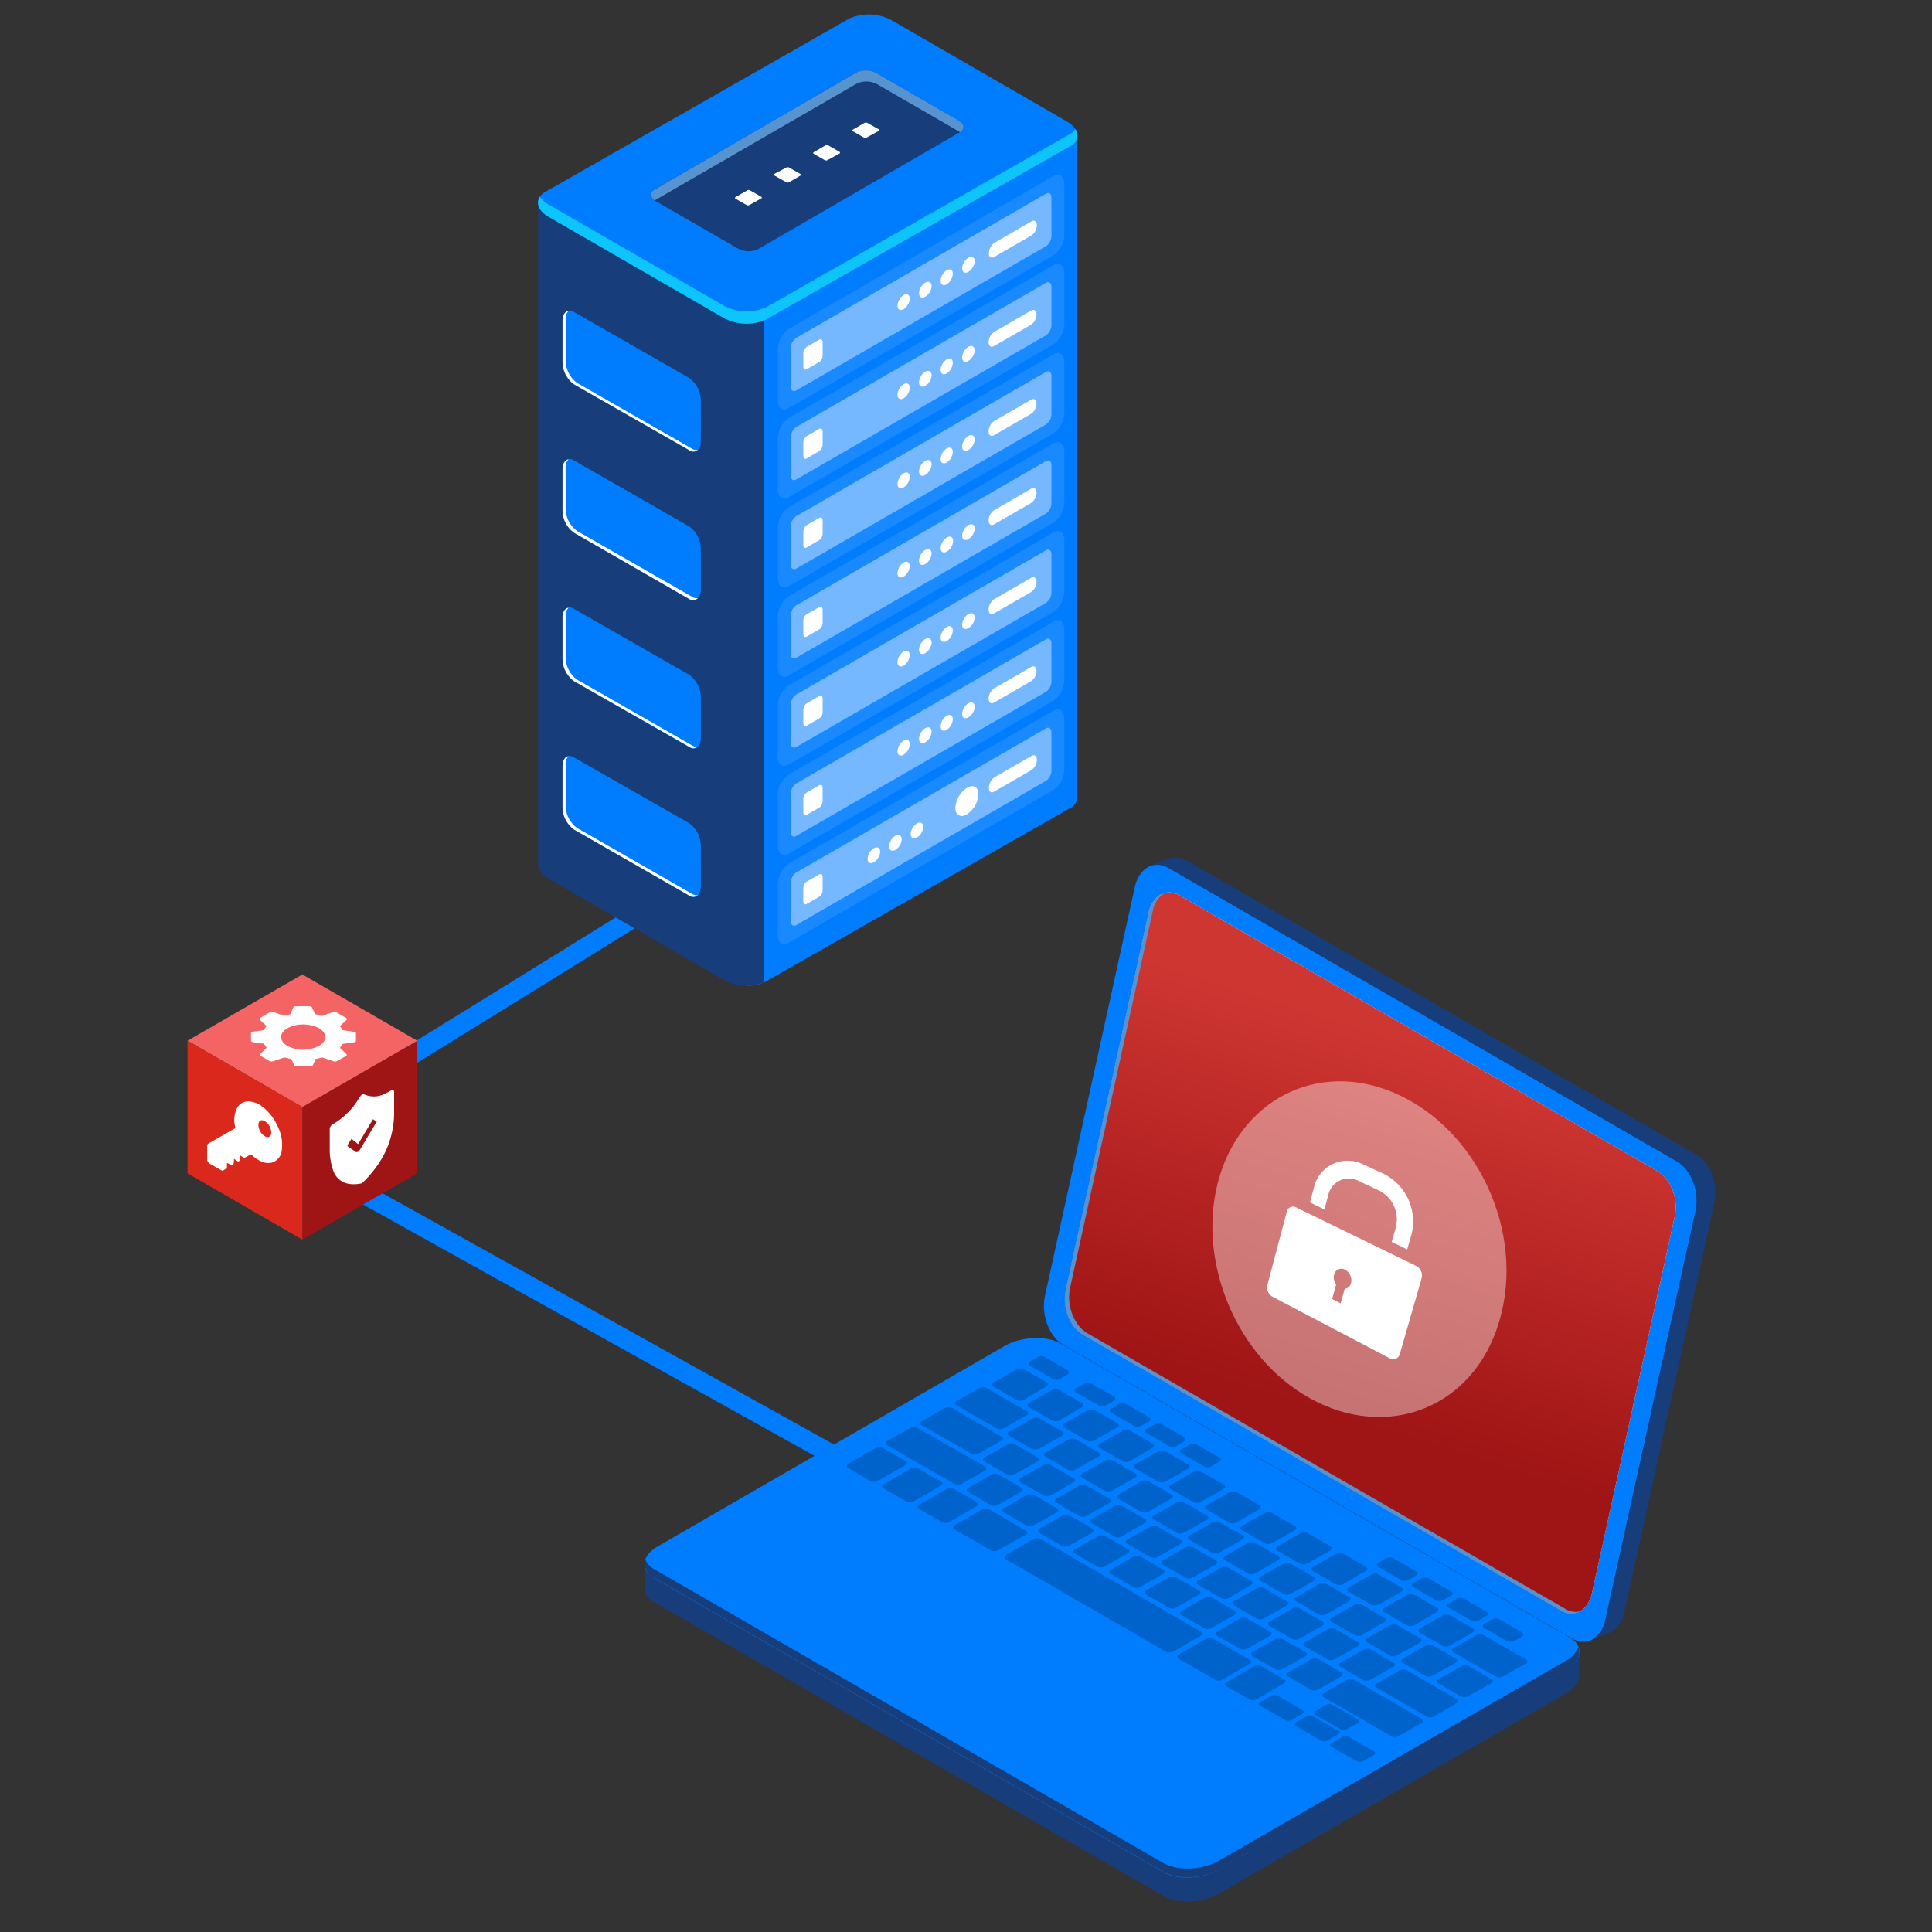 <svg id="圖層_1" data-name="圖層 1" xmlns="http://www.w3.org/2000/svg" xmlns:xlink="http://www.w3.org/1999/xlink" viewBox="0 0 300 300">
  <rect x="0" y="0" width="300" height="300" fill="#333333" stroke="none"/>
  <defs>
    <style>
      .cls-1 {
        fill: none;
        stroke: #007cff;
        stroke-miterlimit: 10;
        stroke-width: 3px;
      }

      .cls-2 {
        fill: #173d7a;
      }

      .cls-3 {
        fill: #007cff;
      }

      .cls-4 {
        fill: #0dc5fa;
      }

      .cls-5, .cls-7, .cls-8 {
        fill: #fff;
      }

      .cls-6 {
        fill: #5793ce;
      }

      .cls-7 {
        opacity: 0.1;
      }

      .cls-8 {
        opacity: 0.4;
      }

      .cls-9 {
        fill: url(#未命名漸層_45);
      }

      .cls-10 {
        opacity: 0.2;
      }

      .cls-11 {
        fill: #9f1415;
      }

      .cls-12 {
        fill: #f46464;
      }

      .cls-13 {
        fill: #da291c;
      }
    </style>
    <linearGradient id="未命名漸層_45" data-name="未命名漸層 45" x1="222.84" y1="162.59" x2="204.96" y2="219.45" gradientUnits="userSpaceOnUse">
      <stop offset="0" stop-color="#ce3632"/>
      <stop offset="1" stop-color="#9f1415"/>
    </linearGradient>
  </defs>
  <g>
    <line class="cls-1" x1="55.33" y1="169.12" x2="100.85" y2="140.98"/>
    <line class="cls-1" x1="131.72" y1="227.26" x2="55.87" y2="185.04"/>
    <g>
      <g>
        <g>
          <path class="cls-2" d="M83.55,134.12h0V31.58l40.76-10.67,7.51-4.33a7.48,7.48,0,0,1,6.72.27l7,4h21.74l-6.44,99a1.94,1.94,0,0,1-1.15,1.8L119,152.37a7.45,7.45,0,0,1-6.72-.28L85.18,136.44A2.65,2.65,0,0,1,83.55,134.12Z"/>
          <path class="cls-3" d="M134.94,15.91a7.8,7.8,0,0,1,3.6.94l7,4h21.74V123.7a1.92,1.92,0,0,1-1.15,1.8L119,152.37a6.07,6.07,0,0,1-3.12.67l-.49-103.46Z"/>
          <path class="cls-2" d="M118.59,152.58a7.62,7.62,0,0,1-5.38-.06V48.36h5.38Z"/>
          <path class="cls-3" d="M119,49.59l47.12-26.87c1.72-1,1.5-2.73-.49-3.88L138.54,3.19a7.48,7.48,0,0,0-6.72-.28L84.7,29.78c-1.72,1-1.51,2.73.48,3.88L112.3,49.31A7.45,7.45,0,0,0,119,49.59Z"/>
          <path class="cls-4" d="M85.18,31.75,112.3,47.41a7.48,7.48,0,0,0,6.72.28l47.12-26.87a2.6,2.6,0,0,0,.86-.77,1.81,1.81,0,0,1-.86,2.67L119,49.59a7.45,7.45,0,0,1-6.72-.28L85.18,33.66c-1.54-.89-2-2.14-1.34-3.12A3.73,3.73,0,0,0,85.18,31.75Z"/>
          <g>
            <path class="cls-2" d="M117.69,38.7l31.37-18.18c.8-.47.7-1.28-.23-1.82l-12.69-7.32a3.46,3.46,0,0,0-3.14-.13L101.63,29.43c-.81.47-.71,1.28.22,1.82l12.69,7.32A3.48,3.48,0,0,0,117.69,38.7Z"/>
            <g>
              <path class="cls-5" d="M134.62,21.33l1.82-1c.11-.06.1-.17,0-.25l-1.76-1a.5.5,0,0,0-.43,0l-1.82,1.05c-.11.07-.1.18,0,.25l1.76,1A.47.47,0,0,0,134.62,21.33Z"/>
              <path class="cls-5" d="M128.55,24.83l1.82-1c.11-.07.09-.18,0-.25l-1.76-1a.52.52,0,0,0-.44,0l-1.81,1.05c-.11.07-.1.18,0,.26l1.75,1A.52.52,0,0,0,128.55,24.83Z"/>
              <path class="cls-5" d="M122.48,28.32l1.81-1.05c.11-.07.1-.18,0-.25l-1.75-1a.49.49,0,0,0-.44,0L120.25,27c-.11.06-.09.17,0,.25l1.76,1A.52.52,0,0,0,122.48,28.32Z"/>
              <path class="cls-5" d="M116.4,31.81l1.82-1c.11-.06.1-.18,0-.25l-1.76-1a.44.44,0,0,0-.43,0l-1.82,1.05c-.11.06-.1.17,0,.25l1.76,1A.47.47,0,0,0,116.4,31.81Z"/>
            </g>
            <path class="cls-6" d="M149.06,20.52l0,0-.19-.13-12.69-7.33A3.53,3.53,0,0,0,133,13L101.66,31.12c-.74-.53-.78-1.26,0-1.69L133,11.25a3.46,3.46,0,0,1,3.14.13l12.69,7.32C149.76,19.24,149.86,20.05,149.06,20.52Z"/>
          </g>
        </g>
        <g>
          <path class="cls-3" d="M107,69.91,89.17,59.7a4.35,4.35,0,0,1-1.82-3.48V49.84c0-1.33.81-2,1.82-1.37L107,58.68a4.35,4.35,0,0,1,1.82,3.47v6.38C108.82,69.87,108,70.49,107,69.91Z"/>
          <path class="cls-5" d="M88.28,48.28a1.76,1.76,0,0,0-.45,1.32V56a4.37,4.37,0,0,0,1.81,3.48l17.84,10.21a1.3,1.3,0,0,0,.88.19,1.09,1.09,0,0,1-1.36,0L89.17,59.7a4.35,4.35,0,0,1-1.82-3.48V49.84C87.35,48.94,87.73,48.37,88.28,48.28Z"/>
        </g>
        <g>
          <path class="cls-3" d="M107,116,89.17,105.79a4.35,4.35,0,0,1-1.82-3.48V95.94c0-1.34.81-2,1.82-1.38L107,104.77a4.35,4.35,0,0,1,1.82,3.48v6.38C108.82,116,108,116.58,107,116Z"/>
          <path class="cls-5" d="M88.28,94.37a1.79,1.79,0,0,0-.45,1.33v6.38a4.36,4.36,0,0,0,1.81,3.47l17.84,10.21a1.25,1.25,0,0,0,.88.19,1.08,1.08,0,0,1-1.36,0L89.17,105.79a4.35,4.35,0,0,1-1.82-3.48V95.94C87.35,95,87.73,94.46,88.28,94.37Z"/>
        </g>
        <g>
          <path class="cls-3" d="M107,139.05,89.17,128.83a4.33,4.33,0,0,1-1.82-3.47V119c0-1.34.81-2,1.82-1.37L107,127.82a4.33,4.33,0,0,1,1.82,3.47v6.38C108.82,139,108,139.63,107,139.05Z"/>
          <path class="cls-5" d="M88.28,117.42a1.76,1.76,0,0,0-.45,1.32v6.38a4.35,4.35,0,0,0,1.81,3.47l17.84,10.22a1.36,1.36,0,0,0,.88.19,1.09,1.09,0,0,1-1.36.05L89.17,128.83a4.33,4.33,0,0,1-1.82-3.47V119C87.35,118.07,87.73,117.51,88.28,117.42Z"/>
        </g>
        <g>
          <path class="cls-3" d="M107,93,89.17,82.74a4.33,4.33,0,0,1-1.82-3.47V72.89c0-1.34.81-2,1.82-1.37L107,81.73a4.33,4.33,0,0,1,1.82,3.47v6.38C108.82,92.92,108,93.53,107,93Z"/>
          <path class="cls-5" d="M88.28,71.32a1.8,1.8,0,0,0-.45,1.33V79a4.35,4.35,0,0,0,1.81,3.47l17.84,10.21a1.32,1.32,0,0,0,.88.2A1.08,1.08,0,0,1,107,93L89.17,82.74a4.33,4.33,0,0,1-1.82-3.47V72.89C87.35,72,87.73,71.42,88.28,71.32Z"/>
        </g>
      </g>
      <g>
        <path class="cls-7" d="M122.45,63.38,163.6,39.62a4,4,0,0,0,1.67-3.19V28.59c0-1.23-.75-1.8-1.67-1.26L122.45,51.08a4,4,0,0,0-1.67,3.19v7.85C120.78,63.35,121.53,63.91,122.45,63.38Z"/>
        <path class="cls-8" d="M123.63,60.63l38.79-22.4a2,2,0,0,0,.85-1.61v-5.9c0-.63-.38-.91-.85-.64L123.63,52.47a2,2,0,0,0-.84,1.62V60C122.79,60.61,123.16,60.9,123.63,60.63Z"/>
        <path class="cls-5" d="M154.34,39.92l5.78-3.34A2,2,0,0,0,161,35h0c0-.61-.37-.89-.83-.63l-5.78,3.35a2,2,0,0,0-.83,1.57h0C153.51,39.9,153.88,40.18,154.34,39.92Z"/>
        <path class="cls-5" d="M149.4,41.67c0,.6.43.85.95.55a2.1,2.1,0,0,0,1-1.65c0-.6-.42-.85-1-.54A2.09,2.09,0,0,0,149.4,41.67Z"/>
        <path class="cls-5" d="M146.06,43.6c0,.61.42.85.95.55a2.1,2.1,0,0,0,.94-1.64c0-.61-.42-.85-.94-.55A2.08,2.08,0,0,0,146.06,43.6Z"/>
        <path class="cls-5" d="M142.71,45.53c0,.61.42.85.95.55a2.11,2.11,0,0,0,1-1.64c0-.61-.43-.85-1-.55A2.08,2.08,0,0,0,142.71,45.53Z"/>
        <path class="cls-5" d="M139.36,47.47c0,.6.43.85.95.54a2.07,2.07,0,0,0,.95-1.64c0-.6-.42-.85-.95-.55A2.13,2.13,0,0,0,139.36,47.47Z"/>
        <path class="cls-5" d="M125.26,57.34l1.95-1.12a1.27,1.27,0,0,0,.53-1V53.15c0-.39-.24-.57-.53-.4l-1.95,1.12a1.27,1.27,0,0,0-.52,1v2.06C124.74,57.33,125,57.51,125.26,57.34Z"/>
      </g>
      <g>
        <path class="cls-7" d="M122.45,77.21,163.6,53.46a4,4,0,0,0,1.67-3.19V42.42c0-1.22-.75-1.79-1.67-1.26L122.45,64.92a4,4,0,0,0-1.67,3.19V76C120.78,77.18,121.53,77.75,122.45,77.21Z"/>
        <path class="cls-8" d="M123.63,74.46l38.79-22.39a2,2,0,0,0,.85-1.62v-5.9c0-.62-.38-.91-.85-.64l-38.79,22.4a2,2,0,0,0-.84,1.61v5.9C122.79,74.45,123.16,74.73,123.63,74.46Z"/>
        <path class="cls-5" d="M154.34,53.75l5.78-3.34a2,2,0,0,0,.83-1.57h0c0-.6-.37-.88-.83-.62l-5.78,3.34a2,2,0,0,0-.83,1.57h0C153.51,53.74,153.88,54,154.34,53.75Z"/>
        <path class="cls-5" d="M149.4,55.51c0,.6.43.85.95.54a2.07,2.07,0,0,0,1-1.64c0-.6-.42-.85-1-.55A2.13,2.13,0,0,0,149.4,55.51Z"/>
        <path class="cls-5" d="M146.06,57.44c0,.6.42.85.95.55a2.11,2.11,0,0,0,.94-1.65c0-.6-.42-.85-.94-.54A2.07,2.07,0,0,0,146.06,57.44Z"/>
        <path class="cls-5" d="M142.71,59.37c0,.61.42.85.95.55a2.11,2.11,0,0,0,1-1.64c0-.61-.43-.85-1-.55A2.08,2.08,0,0,0,142.71,59.37Z"/>
        <path class="cls-5" d="M139.36,61.3c0,.61.43.85.95.55a2.08,2.08,0,0,0,.95-1.64c0-.61-.42-.85-.95-.55A2.11,2.11,0,0,0,139.36,61.3Z"/>
        <path class="cls-5" d="M125.26,71.18l1.95-1.13a1.27,1.27,0,0,0,.53-1V67c0-.39-.24-.56-.53-.4l-1.95,1.13a1.27,1.27,0,0,0-.52,1v2.06C124.74,71.17,125,71.35,125.26,71.18Z"/>
      </g>
      <g>
        <path class="cls-7" d="M122.45,91.05,163.6,67.29a4,4,0,0,0,1.67-3.18V56.26c0-1.23-.75-1.79-1.67-1.26L122.45,78.76a4,4,0,0,0-1.67,3.18v7.85C120.78,91,121.53,91.58,122.45,91.05Z"/>
        <path class="cls-8" d="M123.63,88.3l38.79-22.39a2,2,0,0,0,.85-1.62v-5.9c0-.62-.38-.91-.85-.64l-38.79,22.4a2,2,0,0,0-.84,1.61v5.9C122.79,88.28,123.16,88.57,123.63,88.3Z"/>
        <path class="cls-5" d="M154.34,67.59l5.78-3.34a2,2,0,0,0,.83-1.57h0c0-.61-.37-.88-.83-.62l-5.78,3.34a2,2,0,0,0-.83,1.57h0C153.51,67.57,153.88,67.85,154.34,67.59Z"/>
        <path class="cls-5" d="M149.4,69.34c0,.61.43.85.95.55a2.08,2.08,0,0,0,1-1.64c0-.61-.42-.85-1-.55A2.11,2.11,0,0,0,149.4,69.34Z"/>
        <path class="cls-5" d="M146.06,71.28c0,.6.42.85.95.54a2.08,2.08,0,0,0,.94-1.64c0-.6-.42-.85-.94-.55A2.1,2.1,0,0,0,146.06,71.28Z"/>
        <path class="cls-5" d="M142.71,73.21c0,.6.42.85.95.55a2.13,2.13,0,0,0,1-1.65c0-.6-.43-.85-1-.54A2.07,2.07,0,0,0,142.71,73.21Z"/>
        <path class="cls-5" d="M139.36,75.14c0,.61.43.85.95.55a2.08,2.08,0,0,0,.95-1.64c0-.61-.42-.86-.95-.55A2.11,2.11,0,0,0,139.36,75.14Z"/>
        <path class="cls-5" d="M125.26,85l1.95-1.13a1.27,1.27,0,0,0,.53-1V80.82c0-.39-.24-.57-.53-.4l-1.95,1.13a1.25,1.25,0,0,0-.52,1v2.07C124.74,85,125,85.18,125.26,85Z"/>
      </g>
      <g>
        <path class="cls-7" d="M122.45,104.89,163.6,81.13a4,4,0,0,0,1.67-3.19V70.1c0-1.23-.75-1.8-1.67-1.26L122.45,92.59a4,4,0,0,0-1.67,3.19v7.85C120.78,104.86,121.53,105.42,122.45,104.89Z"/>
        <path class="cls-8" d="M123.63,102.14l38.79-22.4a2,2,0,0,0,.85-1.61v-5.9c0-.63-.38-.91-.85-.64L123.63,94a2,2,0,0,0-.84,1.62v5.9C122.79,102.12,123.16,102.41,123.63,102.14Z"/>
        <path class="cls-5" d="M154.34,81.43l5.78-3.34a2,2,0,0,0,.83-1.57h0c0-.61-.37-.89-.83-.63l-5.78,3.35a2,2,0,0,0-.83,1.57h0C153.51,81.41,153.88,81.69,154.34,81.43Z"/>
        <path class="cls-5" d="M149.4,83.18c0,.61.43.85.95.55a2.08,2.08,0,0,0,1-1.65c0-.6-.42-.85-1-.54A2.11,2.11,0,0,0,149.4,83.18Z"/>
        <path class="cls-5" d="M146.06,85.11c0,.61.42.85.95.55A2.1,2.1,0,0,0,148,84c0-.61-.42-.85-.94-.55A2.08,2.08,0,0,0,146.06,85.11Z"/>
        <path class="cls-5" d="M142.71,87.05c0,.6.42.85.95.54a2.11,2.11,0,0,0,1-1.64c0-.61-.43-.85-1-.55A2.08,2.08,0,0,0,142.71,87.05Z"/>
        <path class="cls-5" d="M139.36,89c0,.6.43.85.95.55a2.1,2.1,0,0,0,.95-1.65c0-.6-.42-.85-.95-.55A2.13,2.13,0,0,0,139.36,89Z"/>
        <path class="cls-5" d="M125.26,98.85l1.95-1.12a1.27,1.27,0,0,0,.53-1V94.66c0-.39-.24-.57-.53-.4l-1.95,1.12a1.27,1.27,0,0,0-.52,1v2.06C124.74,98.84,125,99,125.26,98.85Z"/>
      </g>
      <g>
        <path class="cls-7" d="M122.45,118.73,163.6,95a4,4,0,0,0,1.67-3.19V83.93c0-1.22-.75-1.79-1.67-1.26l-41.15,23.76a4,4,0,0,0-1.67,3.19v7.84C120.78,118.69,121.53,119.26,122.45,118.73Z"/>
        <path class="cls-8" d="M123.63,116l38.79-22.39a2,2,0,0,0,.85-1.62v-5.9c0-.62-.38-.91-.85-.64l-38.79,22.4a2,2,0,0,0-.84,1.62v5.89C122.79,116,123.16,116.24,123.63,116Z"/>
        <path class="cls-5" d="M154.34,95.26l5.78-3.34a2,2,0,0,0,.83-1.57h0c0-.6-.37-.88-.83-.62l-5.78,3.34a2,2,0,0,0-.83,1.57h0C153.51,95.25,153.88,95.53,154.34,95.26Z"/>
        <path class="cls-5" d="M149.4,97c0,.6.43.85.95.54a2.07,2.07,0,0,0,1-1.64c0-.6-.42-.85-1-.55A2.13,2.13,0,0,0,149.4,97Z"/>
        <path class="cls-5" d="M146.06,99c0,.6.42.85.95.55a2.11,2.11,0,0,0,.94-1.65c0-.6-.42-.85-.94-.54A2.07,2.07,0,0,0,146.06,99Z"/>
        <path class="cls-5" d="M142.71,100.88c0,.61.42.85.95.55a2.11,2.11,0,0,0,1-1.64c0-.61-.43-.85-1-.55A2.08,2.08,0,0,0,142.71,100.88Z"/>
        <path class="cls-5" d="M139.36,102.81c0,.61.43.85.95.55a2.08,2.08,0,0,0,.95-1.64c0-.61-.42-.85-.95-.55A2.11,2.11,0,0,0,139.36,102.81Z"/>
        <path class="cls-5" d="M125.26,112.69l1.95-1.13a1.25,1.25,0,0,0,.53-1v-2.07c0-.39-.24-.56-.53-.4l-1.95,1.13a1.27,1.27,0,0,0-.52,1v2.06C124.74,112.68,125,112.86,125.26,112.69Z"/>
      </g>
      <g>
        <path class="cls-7" d="M122.45,132.56,163.6,108.8a4,4,0,0,0,1.67-3.18V97.77c0-1.23-.75-1.79-1.67-1.26l-41.15,23.76a4,4,0,0,0-1.67,3.19v7.84C120.78,132.53,121.53,133.09,122.45,132.56Z"/>
        <path class="cls-8" d="M123.63,129.81l38.79-22.39a2,2,0,0,0,.85-1.62V99.9c0-.62-.38-.91-.85-.64l-38.79,22.4a2,2,0,0,0-.84,1.61v5.9C122.79,129.79,123.16,130.08,123.63,129.81Z"/>
        <path class="cls-5" d="M154.34,109.1l5.78-3.34a2,2,0,0,0,.83-1.57h0c0-.61-.37-.88-.83-.62l-5.78,3.34a2,2,0,0,0-.83,1.57h0C153.51,109.09,153.88,109.36,154.34,109.1Z"/>
        <path class="cls-5" d="M149.4,110.85c0,.61.43.85.95.55a2.08,2.08,0,0,0,1-1.64c0-.61-.42-.85-1-.55A2.11,2.11,0,0,0,149.4,110.85Z"/>
        <path class="cls-5" d="M146.06,112.79c0,.6.42.85.95.54a2.08,2.08,0,0,0,.94-1.64c0-.6-.42-.85-.94-.55A2.1,2.1,0,0,0,146.06,112.79Z"/>
        <path class="cls-5" d="M142.71,114.72c0,.6.42.85.95.55a2.13,2.13,0,0,0,1-1.65c0-.6-.43-.85-1-.54A2.07,2.07,0,0,0,142.71,114.72Z"/>
        <path class="cls-5" d="M139.36,116.65c0,.61.43.85.95.55a2.08,2.08,0,0,0,.95-1.64c0-.61-.42-.85-.95-.55A2.11,2.11,0,0,0,139.36,116.65Z"/>
        <path class="cls-5" d="M125.26,126.53l1.95-1.13a1.27,1.27,0,0,0,.53-1v-2.06c0-.39-.24-.57-.53-.4l-1.95,1.13a1.26,1.26,0,0,0-.52,1v2.07C124.74,126.52,125,126.69,125.26,126.53Z"/>
      </g>
      <g>
        <path class="cls-7" d="M122.45,146.4l41.15-23.76a4,4,0,0,0,1.67-3.19v-7.84c0-1.23-.75-1.79-1.67-1.26l-41.15,23.76a4,4,0,0,0-1.67,3.18v7.85C120.78,146.37,121.53,146.93,122.45,146.4Z"/>
        <path class="cls-8" d="M123.63,143.65l38.79-22.4a2,2,0,0,0,.85-1.61v-5.9c0-.62-.38-.91-.85-.64l-38.79,22.39a2,2,0,0,0-.84,1.62V143C122.79,143.63,123.16,143.92,123.63,143.65Z"/>
        <path class="cls-5" d="M154.34,122.94l5.78-3.34A2,2,0,0,0,161,118h0c0-.61-.37-.89-.83-.62l-5.78,3.34a2,2,0,0,0-.83,1.57h0C153.51,122.92,153.88,123.2,154.34,122.94Z"/>
        <path class="cls-5" d="M148.35,125.44c0,1.14.8,1.61,1.79,1a4,4,0,0,0,1.79-3.1c0-1.14-.8-1.61-1.79-1A4,4,0,0,0,148.35,125.44Z"/>
        <path class="cls-5" d="M141.41,129.5c0,.6.43.85,1,.54a2.07,2.07,0,0,0,.95-1.64c0-.6-.42-.85-.95-.55A2.13,2.13,0,0,0,141.41,129.5Z"/>
        <path class="cls-5" d="M138.07,131.43c0,.6.42.85.94.55a2.1,2.1,0,0,0,1-1.65c0-.6-.42-.85-1-.54A2.08,2.08,0,0,0,138.07,131.43Z"/>
        <path class="cls-5" d="M134.72,133.36c0,.61.42.85.95.55a2.11,2.11,0,0,0,1-1.64c0-.61-.43-.85-1-.55A2.08,2.08,0,0,0,134.72,133.36Z"/>
        <path class="cls-5" d="M125.26,140.36l1.95-1.12a1.27,1.27,0,0,0,.53-1v-2.06c0-.39-.24-.57-.53-.4l-1.95,1.12a1.27,1.27,0,0,0-.52,1V140C124.74,140.35,125,140.53,125.26,140.36Z"/>
      </g>
    </g>
    <g>
      <g>
        <path class="cls-2" d="M263.31,179.27l-79-45.6a3.21,3.21,0,0,0-2.68-.33h0l-.14,0,0,0-2.85,1.09,2.56,1.25s0,.1,0,.14l-14,63.47c-.65,2.93.64,6.35,2.88,7.64l77.08,44.5-.28,3.27,3.12-1.21a4.39,4.39,0,0,0,2.24-3.18l13.95-63.46C266.84,184,265.55,180.56,263.31,179.27Z"/>
        <path class="cls-2" d="M263.31,179.27l-79-45.6a3.21,3.21,0,0,0-2.68-.33h0l-.14,0,0,0-2.85,1.09,2.56,1.25s0,.1,0,.14l-9.57,43.5,38.65,30.11,55.58-27.08A6.16,6.16,0,0,0,263.31,179.27Z"/>
        <path class="cls-2" d="M260.33,188.27l6-2.56a7.53,7.53,0,0,0-2.44-6l-9.52,4Z"/>
        <path class="cls-3" d="M244.14,254.45l-79-45.6c-2.24-1.29-3.53-4.71-2.88-7.64l13.95-63.47c.65-2.93,3-4.26,5.21-3l79,45.6c2.23,1.29,3.52,4.71,2.88,7.64l-14,63.47C248.71,254.41,246.37,255.74,244.14,254.45Z"/>
        <path class="cls-2" d="M261.18,180.09l-79-45.6a3.13,3.13,0,0,0-3.11-.13,3.26,3.26,0,0,1,2.35.41l79,45.6c2.23,1.29,3.52,4.71,2.88,7.64l-14,63.47a4.45,4.45,0,0,1-2.1,3.1,4.08,4.08,0,0,0,2.86-3.38l13.95-63.46C264.71,184.81,263.42,181.38,261.18,180.09Z"/>
        <path class="cls-5" d="M242.43,250.09l-74.28-42.86c-2.05-1.18-3.23-4.31-2.64-7l12.86-58.5c.59-2.68,2.73-3.9,4.77-2.71l74.28,42.86c2.05,1.18,3.23,4.31,2.64,7L247.2,247.37C246.61,250.06,244.47,251.27,242.43,250.09Z"/>
        <path class="cls-9" d="M242.43,250.09l-74.28-42.86c-2.05-1.18-3.23-4.31-2.64-7l12.86-58.5c.59-2.68,2.73-3.9,4.77-2.71l74.28,42.86c2.05,1.18,3.23,4.31,2.64,7L247.2,247.37C246.61,250.06,244.47,251.27,242.43,250.09Z"/>
        <path class="cls-6" d="M243.07,249.83,168.79,207c-2-1.19-3.22-4.32-2.63-7L179,141.48a4.14,4.14,0,0,1,1.87-2.82,3.8,3.8,0,0,0-2.52,3.08l-12.86,58.5c-.59,2.68.59,5.81,2.64,7l74.28,42.86a2.84,2.84,0,0,0,2.89.11A3,3,0,0,1,243.07,249.83Z"/>
        <path class="cls-2" d="M245.23,256.44,234.43,255l-69.69-40.24c-2.23-1.29-6.14-1.13-8.72.36l-49.38,28.51-6.53-.87v3.71h0a2.55,2.55,0,0,0,1.5,2.29l79,45.6c2.23,1.29,6.14,1.12,8.72-.36l53.78-31c1.45-.84,2.17-1.92,2.13-2.94h0Z"/>
        <path class="cls-2" d="M192.87,231l-5-2.86H133.48l-26.84,15.49-6.53-.87v3.71h0a2.55,2.55,0,0,0,1.5,2.29l79,45.6a8.2,8.2,0,0,0,4.5.84Z"/>
        <path class="cls-2" d="M103,243.16l-2.9-.39v3.71h0a2.55,2.55,0,0,0,1.5,2.29l1.39.8Z"/>
        <path class="cls-2" d="M181.39,294.74a10.18,10.18,0,0,0,7.41-.46V286h-7.41Z"/>
        <path class="cls-3" d="M180.6,290.67l-79-45.6c-2.24-1.29-2-3.55.62-5L156,209c2.58-1.49,6.49-1.65,8.72-.36l79,45.6c2.24,1.29,2,3.55-.62,5l-53.78,31C186.74,291.79,182.83,292,180.6,290.67Z"/>
        <path class="cls-2" d="M243.1,257.91l-53.78,31c-2.58,1.49-6.49,1.65-8.72.36l-79-45.6a2.94,2.94,0,0,1-1.39-1.52,2.4,2.4,0,0,0,1.39,2.88l79,45.6c2.23,1.29,6.14,1.12,8.72-.36l53.78-31c1.73-1,2.42-2.35,2-3.52A4.17,4.17,0,0,1,243.1,257.91Z"/>
        <g class="cls-10">
          <path d="M135.21,230l-3.57-2.06c-.29-.17-.25-.46.08-.65l4.21-2.43a1.21,1.21,0,0,1,1.12-.05l3.58,2.06c.28.17.25.46-.08.65l-4.22,2.43A1.21,1.21,0,0,1,135.21,230Z"/>
          <path d="M140.73,233.16l-3.57-2.07c-.29-.16-.26-.45.08-.64l4.21-2.44a1.23,1.23,0,0,1,1.12,0l3.58,2.06c.28.16.25.45-.08.65l-4.22,2.43A1.27,1.27,0,0,1,140.73,233.16Z"/>
          <path d="M146.25,236.34l-3.58-2.06c-.28-.17-.25-.46.08-.65L147,231.2a1.27,1.27,0,0,1,1.12,0l3.58,2.06c.28.17.25.46-.09.65l-4.21,2.44A1.23,1.23,0,0,1,146.25,236.34Z"/>
          <path d="M153.88,233.71l-3.57-2.06c-.29-.17-.25-.46.08-.65l3.54-2a1.27,1.27,0,0,1,1.12-.05l3.57,2.06c.29.17.25.46-.08.65l-3.54,2A1.23,1.23,0,0,1,153.88,233.71Z"/>
          <path d="M159.4,236.9l-3.57-2.07c-.29-.16-.26-.45.08-.64l3.54-2.05a1.23,1.23,0,0,1,1.12,0l3.57,2.06c.29.17.25.46-.08.65l-3.54,2A1.27,1.27,0,0,1,159.4,236.9Z"/>
          <path d="M164.92,240.08,161.34,238c-.28-.16-.25-.45.08-.65l3.54-2a1.27,1.27,0,0,1,1.12-.05l3.58,2.07c.28.16.25.45-.08.64L166,240A1.23,1.23,0,0,1,164.92,240.08Z"/>
          <path d="M170.44,243.27l-3.58-2.06c-.28-.17-.25-.46.08-.65l3.54-2a1.24,1.24,0,0,1,1.12-.05l3.58,2.06c.28.17.25.46-.08.65l-3.54,2A1.21,1.21,0,0,1,170.44,243.27Z"/>
          <path d="M176,246.46l-3.57-2.07c-.29-.16-.25-.45.08-.64L176,241.7a1.23,1.23,0,0,1,1.12,0l3.58,2.06c.28.17.25.45-.09.65l-3.54,2A1.27,1.27,0,0,1,176,246.46Z"/>
          <path d="M181.47,249.64l-3.57-2.06c-.29-.17-.25-.46.08-.65l3.54-2a1.27,1.27,0,0,1,1.12,0l3.57,2.07c.29.16.26.45-.08.64l-3.54,2A1.23,1.23,0,0,1,181.47,249.64Z"/>
          <path d="M187,252.83l-3.57-2.06c-.29-.17-.25-.46.08-.65l3.54-2a1.21,1.21,0,0,1,1.12-.05l3.57,2.06c.29.17.25.46-.08.65l-3.54,2A1.27,1.27,0,0,1,187,252.83Z"/>
          <path d="M192.51,256,188.94,254c-.29-.16-.25-.45.08-.64l3.54-2.05a1.27,1.27,0,0,1,1.12,0l3.57,2.07c.29.16.25.45-.08.64L193.63,256A1.27,1.27,0,0,1,192.51,256Z"/>
          <path d="M198,259.2l-3.57-2.06c-.29-.17-.26-.46.08-.65l3.54-2a1.27,1.27,0,0,1,1.12,0l3.57,2.06c.29.17.25.46-.08.65l-3.54,2A1.21,1.21,0,0,1,198,259.2Z"/>
          <path d="M203.55,262.39,200,260.32c-.28-.16-.25-.45.08-.64l3.55-2.05a1.23,1.23,0,0,1,1.12,0l3.57,2.06c.29.17.25.46-.08.65l-3.54,2A1.27,1.27,0,0,1,203.55,262.39Z"/>
          <path d="M162,232.2l-3.57-2.06c-.29-.17-.25-.46.08-.65l3.54-2a1.27,1.27,0,0,1,1.12,0l3.57,2.07c.29.16.25.45-.08.64l-3.54,2A1.23,1.23,0,0,1,162,232.2Z"/>
          <path d="M156.41,229l-3.57-2.06c-.29-.17-.25-.46.08-.65l3.54-2a1.21,1.21,0,0,1,1.12-.05l3.57,2.06c.29.17.25.46-.08.65l-3.54,2A1.27,1.27,0,0,1,156.41,229Z"/>
          <path d="M150.8,225.73l-7.7-4.44c-.28-.17-.25-.46.08-.65l3.54-2a1.21,1.21,0,0,1,1.12,0l7.7,4.44c.29.17.25.46-.08.65l-3.54,2A1.21,1.21,0,0,1,150.8,225.73Z"/>
          <path d="M154.72,221.79l-6.24-3.6c-.29-.17-.26-.46.08-.65l3.54-2a1.23,1.23,0,0,1,1.12,0l6.24,3.6c.29.17.25.46-.08.65l-3.54,2A1.21,1.21,0,0,1,154.72,221.79Z"/>
          <path d="M167.53,235.39,164,233.33c-.29-.17-.25-.46.08-.65l3.54-2a1.21,1.21,0,0,1,1.12,0l3.57,2.06c.29.17.25.46-.08.65l-3.54,2A1.24,1.24,0,0,1,167.53,235.39Z"/>
          <path d="M173.05,238.58l-3.57-2.07c-.29-.16-.26-.45.08-.64l3.54-2.05a1.23,1.23,0,0,1,1.12,0l3.57,2.06c.29.16.25.45-.08.64l-3.54,2.05A1.27,1.27,0,0,1,173.05,238.58Z"/>
          <path d="M178.57,241.76,175,239.7c-.28-.17-.25-.46.08-.65l3.55-2a1.25,1.25,0,0,1,1.11,0l3.58,2.06c.29.17.25.46-.08.65l-3.54,2.05A1.23,1.23,0,0,1,178.57,241.76Z"/>
          <path d="M184.09,245l-3.58-2.07c-.28-.16-.25-.45.08-.64l3.54-2.05a1.24,1.24,0,0,1,1.12,0l3.58,2.06c.28.17.25.46-.08.65l-3.54,2A1.27,1.27,0,0,1,184.09,245Z"/>
          <path d="M189.6,248.13,186,246.07c-.29-.16-.25-.45.08-.65l3.54-2a1.27,1.27,0,0,1,1.12,0l3.58,2.07c.28.16.25.45-.08.64l-3.55,2.05A1.23,1.23,0,0,1,189.6,248.13Z"/>
          <path d="M195.12,251.32l-3.57-2.06c-.29-.17-.25-.46.08-.65l3.54-2a1.24,1.24,0,0,1,1.12,0l3.57,2.06c.29.17.26.46-.08.65l-3.54,2A1.21,1.21,0,0,1,195.12,251.32Z"/>
          <path d="M200.64,254.51l-3.57-2.07c-.29-.16-.25-.45.08-.64l3.54-2.05a1.23,1.23,0,0,1,1.12,0l3.57,2.06c.29.17.25.45-.08.65l-3.54,2A1.27,1.27,0,0,1,200.64,254.51Z"/>
          <path d="M206.16,257.69l-3.57-2.06c-.29-.17-.25-.46.08-.65l3.54-2a1.27,1.27,0,0,1,1.12-.05L210.9,255c.29.16.25.45-.08.64l-3.54,2A1.23,1.23,0,0,1,206.16,257.69Z"/>
          <path d="M211.68,260.88l-3.57-2.06c-.29-.17-.25-.46.08-.65l3.54-2a1.21,1.21,0,0,1,1.12-.05l3.57,2.06c.29.17.25.46-.08.65l-3.54,2A1.27,1.27,0,0,1,211.68,260.88Z"/>
          <path d="M221.49,266.54l-7.8-4.5c-.28-.16-.25-.45.08-.64l3.54-2a1.27,1.27,0,0,1,1.12-.05l7.8,4.51c.29.16.25.45-.08.64l-3.54,2.05A1.23,1.23,0,0,1,221.49,266.54Z"/>
          <path d="M232.23,260.34l-6.58-3.8c-.28-.17-.25-.45.08-.65l3.54-2a1.27,1.27,0,0,1,1.12,0l6.59,3.8c.28.17.25.46-.08.65l-3.55,2A1.21,1.21,0,0,1,232.23,260.34Z"/>
          <path d="M177.19,234.77l-3.57-2.07c-.29-.16-.25-.45.08-.64l3.54-2.05a1.23,1.23,0,0,1,1.12,0l3.58,2.06c.28.16.25.45-.09.65l-3.54,2A1.27,1.27,0,0,1,177.19,234.77Z"/>
          <path d="M171.54,231.5,168,229.44c-.28-.17-.25-.46.09-.65l3.54-2a1.24,1.24,0,0,1,1.12-.05l3.57,2.06c.29.17.25.46-.08.65l-3.54,2A1.21,1.21,0,0,1,171.54,231.5Z"/>
          <path d="M165.88,228.24l-3.57-2.07c-.29-.16-.25-.45.08-.64l3.54-2.05a1.27,1.27,0,0,1,1.12,0l3.57,2.07c.29.16.25.45-.08.64L167,228.19A1.27,1.27,0,0,1,165.88,228.24Z"/>
          <path d="M160.23,225l-3.58-2.06c-.28-.17-.25-.46.08-.65l3.54-2a1.21,1.21,0,0,1,1.12-.05l3.58,2.06c.28.17.25.46-.08.65l-3.54,2A1.24,1.24,0,0,1,160.23,225Z"/>
          <path d="M182.71,238l-3.57-2.06c-.29-.17-.25-.46.08-.65l3.54-2a1.27,1.27,0,0,1,1.12,0l3.57,2.07c.29.16.25.45-.08.64l-3.54,2A1.23,1.23,0,0,1,182.71,238Z"/>
          <path d="M188.23,241.14l-3.57-2.06c-.29-.17-.25-.46.08-.65l3.54-2.05a1.23,1.23,0,0,1,1.12,0L193,238.4c.29.17.25.46-.08.65l-3.54,2A1.27,1.27,0,0,1,188.23,241.14Z"/>
          <path d="M193.75,244.32l-3.57-2.06c-.29-.16-.25-.45.08-.64l3.54-2.05a1.27,1.27,0,0,1,1.12,0l3.57,2.07c.29.16.25.45-.08.64l-3.54,2.05A1.23,1.23,0,0,1,193.75,244.32Z"/>
          <path d="M199.27,247.51l-3.57-2.06c-.29-.17-.26-.46.08-.65l3.54-2a1.24,1.24,0,0,1,1.12,0l3.57,2.06c.29.17.25.46-.08.65l-3.54,2A1.21,1.21,0,0,1,199.27,247.51Z"/>
          <path d="M204.79,250.7l-3.58-2.07c-.28-.16-.25-.45.08-.64l3.55-2.05a1.21,1.21,0,0,1,1.11,0l3.58,2.06c.29.17.25.46-.08.65l-3.54,2A1.27,1.27,0,0,1,204.79,250.7Z"/>
          <path d="M210.31,253.88l-3.58-2.06c-.28-.17-.25-.46.08-.65l3.54-2a1.27,1.27,0,0,1,1.12,0l3.58,2.07c.28.16.25.45-.08.64l-3.54,2.05A1.24,1.24,0,0,1,210.31,253.88Z"/>
          <path d="M215.83,257.07,212.25,255c-.29-.17-.25-.46.08-.65l3.54-2a1.21,1.21,0,0,1,1.12,0l3.58,2.06c.28.17.25.46-.08.65l-3.55,2A1.22,1.22,0,0,1,215.83,257.07Z"/>
          <path d="M221.34,260.26l-3.57-2.07c-.29-.16-.25-.45.08-.64l3.54-2.05a1.23,1.23,0,0,1,1.12,0l3.57,2.06c.29.16.26.45-.08.64l-3.54,2A1.27,1.27,0,0,1,221.34,260.26Z"/>
          <path d="M226.86,263.44l-3.57-2.06c-.29-.17-.25-.46.08-.65l3.54-2a1.27,1.27,0,0,1,1.12-.05l3.57,2.06c.29.17.25.46-.08.65l-3.54,2A1.23,1.23,0,0,1,226.86,263.44Z"/>
          <path d="M174.29,226.89l-3.58-2.07c-.28-.16-.25-.45.09-.64l3.54-2.05a1.27,1.27,0,0,1,1.12,0l3.57,2.07c.29.16.25.45-.08.64l-3.54,2.05A1.27,1.27,0,0,1,174.29,226.89Z"/>
          <path d="M168.8,223.71l-3.58-2.06c-.28-.16-.25-.45.08-.64l3.55-2a1.25,1.25,0,0,1,1.11-.05l3.58,2.07c.28.16.25.45-.08.64l-3.54,2A1.23,1.23,0,0,1,168.8,223.71Z"/>
          <path d="M163.31,220.54l-3.58-2.06c-.28-.16-.25-.45.08-.65l3.54-2a1.27,1.27,0,0,1,1.12,0l3.58,2.07c.28.16.25.45-.08.64l-3.54,2.05A1.24,1.24,0,0,1,163.31,220.54Z"/>
          <path d="M157.81,217.37l-3.57-2.06c-.29-.16-.25-.45.08-.65l3.54-2a1.27,1.27,0,0,1,1.12-.05l3.58,2.07c.28.16.25.45-.08.64l-3.55,2.05A1.23,1.23,0,0,1,157.81,217.37Z"/>
          <path d="M163.46,214.11l-3.57-2.06c-.29-.17-.25-.45.08-.65l1.17-.67a1.27,1.27,0,0,1,1.12,0l3.57,2.07c.29.16.25.45-.08.64l-1.17.68A1.23,1.23,0,0,1,163.46,214.11Z"/>
          <path d="M170.63,218.25l-3.58-2.06c-.28-.17-.25-.46.08-.65l1.17-.67a1.21,1.21,0,0,1,1.12-.05l3.58,2.06c.28.17.25.46-.08.65l-1.17.67A1.21,1.21,0,0,1,170.63,218.25Z"/>
          <path d="M176.1,221.41l-3.58-2.06c-.28-.17-.25-.46.08-.65l1.17-.68a1.23,1.23,0,0,1,1.12,0l3.58,2.06c.28.17.25.45-.08.65l-1.17.67A1.27,1.27,0,0,1,176.1,221.41Z"/>
          <path d="M181.56,224.57,178,222.5c-.29-.16-.25-.45.08-.64l1.17-.68a1.27,1.27,0,0,1,1.12-.05l3.57,2.07c.29.16.26.45-.08.64l-1.17.68A1.27,1.27,0,0,1,181.56,224.57Z"/>
          <path d="M187,227.72l-3.57-2.06c-.29-.17-.25-.46.08-.65l1.17-.67a1.27,1.27,0,0,1,1.12-.05l3.57,2.06c.29.17.25.46-.08.65l-1.17.68A1.23,1.23,0,0,1,187,227.72Z"/>
          <path d="M217.56,245.35,214,243.29c-.29-.17-.25-.46.08-.65l1.17-.68a1.23,1.23,0,0,1,1.12,0l3.57,2.06c.29.17.25.46-.08.65l-1.17.67A1.27,1.27,0,0,1,217.56,245.35Z"/>
          <path d="M223,248.51l-3.57-2.07c-.29-.16-.25-.45.08-.64l1.17-.68a1.27,1.27,0,0,1,1.12-.05l3.57,2.07c.29.16.25.45-.08.64l-1.17.68A1.27,1.27,0,0,1,223,248.51Z"/>
          <path d="M228.5,251.66l-3.58-2.06c-.28-.17-.25-.46.09-.65l1.17-.67a1.27,1.27,0,0,1,1.12-.05l3.57,2.06c.29.17.25.46-.08.65l-1.17.68A1.23,1.23,0,0,1,228.5,251.66Z"/>
          <path d="M234,254.82l-3.58-2.06c-.28-.17-.25-.46.08-.65l1.17-.68a1.24,1.24,0,0,1,1.12,0l3.58,2.06c.28.17.25.46-.08.65l-1.17.67A1.24,1.24,0,0,1,234,254.82Z"/>
          <path d="M179.81,230.07,176.23,228c-.28-.17-.25-.46.08-.65l3.54-2a1.27,1.27,0,0,1,1.12,0l3.58,2.06c.28.17.25.46-.08.65l-3.54,2A1.21,1.21,0,0,1,179.81,230.07Z"/>
          <path d="M185.33,233.26l-3.58-2.07c-.28-.16-.25-.45.08-.64l3.54-2.05a1.23,1.23,0,0,1,1.12,0l3.58,2.06c.28.17.25.46-.08.65l-3.54,2A1.27,1.27,0,0,1,185.33,233.26Z"/>
          <path d="M190.84,236.44l-3.57-2.06c-.29-.17-.25-.45.08-.65l3.54-2a1.27,1.27,0,0,1,1.12-.05l3.58,2.07c.28.16.25.45-.09.64L192,236.4A1.23,1.23,0,0,1,190.84,236.44Z"/>
          <path d="M196.36,239.63l-3.57-2.06c-.29-.17-.25-.46.08-.65l3.54-2a1.21,1.21,0,0,1,1.12,0l3.57,2.06c.29.17.25.46-.08.65l-3.54,2A1.24,1.24,0,0,1,196.36,239.63Z"/>
          <path d="M201.88,242.82l-3.57-2.07c-.29-.16-.25-.45.08-.64l3.54-2.05a1.23,1.23,0,0,1,1.12,0l3.57,2.06c.29.16.25.45-.08.65l-3.54,2A1.27,1.27,0,0,1,201.88,242.82Z"/>
          <path d="M207.4,246l-3.57-2.06c-.29-.17-.25-.46.08-.65l3.54-2a1.27,1.27,0,0,1,1.12-.05l3.57,2.07c.29.16.25.45-.08.64L208.52,246A1.23,1.23,0,0,1,207.4,246Z"/>
          <path d="M212.92,249.19l-3.57-2.06c-.29-.17-.26-.46.08-.65l3.54-2a1.23,1.23,0,0,1,1.12,0l3.57,2.06c.29.17.25.46-.08.65l-3.54,2A1.27,1.27,0,0,1,212.92,249.19Z"/>
          <path d="M218.44,252.37l-3.58-2.06c-.28-.16-.25-.45.08-.64l3.55-2a1.27,1.27,0,0,1,1.12-.05l3.57,2.07c.29.16.25.45-.08.64l-3.54,2.05A1.23,1.23,0,0,1,218.44,252.37Z"/>
          <path d="M224,255.56l-3.58-2.06c-.28-.17-.25-.46.08-.65l3.54-2a1.27,1.27,0,0,1,1.12-.05l3.58,2.06c.28.17.25.46-.08.65l-3.54,2A1.21,1.21,0,0,1,224,255.56Z"/>
          <path d="M148.26,230.46l-10.53-6.07c-.29-.17-.25-.46.08-.65l3.54-2a1.27,1.27,0,0,1,1.12,0L153,227.73c.28.16.25.45-.08.64l-3.54,2A1.24,1.24,0,0,1,148.26,230.46Z"/>
          <path d="M216.05,269.61l-10.52-6.08c-.29-.16-.25-.45.08-.64l3.54-2.05a1.27,1.27,0,0,1,1.12,0l10.53,6.08c.28.17.25.46-.09.65l-3.54,2A1.27,1.27,0,0,1,216.05,269.61Z"/>
          <path d="M194,263.9l-3.57-2.06c-.29-.16-.25-.45.08-.65l4.22-2.43a1.27,1.27,0,0,1,1.12-.05l3.57,2.07c.29.16.25.45-.08.64l-4.22,2.44A1.23,1.23,0,0,1,194,263.9Z"/>
          <path d="M153.91,240.77l-5.72-3.3c-.28-.17-.25-.46.08-.65l4.22-2.44a1.23,1.23,0,0,1,1.12,0l5.72,3.3c.28.16.25.45-.08.64L155,240.72A1.27,1.27,0,0,1,153.91,240.77Z"/>
          <path d="M188.67,260.83l-5.72-3.3c-.29-.16-.25-.45.08-.64l4.22-2.44a1.23,1.23,0,0,1,1.12,0l5.71,3.3c.29.16.26.45-.08.64l-4.21,2.44A1.23,1.23,0,0,1,188.67,260.83Z"/>
          <path d="M161.87,245.36l-5.72-3.3c-.28-.16-.25-.45.09-.64l4.21-2.44a1.27,1.27,0,0,1,1.12,0l5.72,3.3c.28.17.25.46-.08.65L163,245.32A1.23,1.23,0,0,1,161.87,245.36Z"/>
          <path d="M161.61,239l24.85,14.34a.34.34,0,0,1,0,.65l-4.3,2.48a1.23,1.23,0,0,1-1.12,0l-24.85-14.34Z"/>
          <path d="M209.41,269.68l4,2.3c.23.13.2.37-.07.53l-1.72,1a1,1,0,0,1-.92,0l-4-2.3c-.24-.13-.21-.37.07-.52l1.72-1A1,1,0,0,1,209.41,269.68Z"/>
          <path d="M203.84,266.47l4,2.3c.24.13.21.37-.06.53l-1.73,1a1,1,0,0,1-.91,0l-4-2.3c-.23-.13-.2-.37.07-.53l1.73-1A1,1,0,0,1,203.84,266.47Z"/>
          <path d="M198.33,263.28l4,2.3c.23.14.2.37-.07.53l-1.73,1a1,1,0,0,1-.91,0l-4-2.29c-.24-.14-.21-.38.06-.53l1.73-1A1,1,0,0,1,198.33,263.28Z"/>
          <path d="M206.89,264.71l4,2.3c.24.13.21.37-.06.53l-1.73,1a1,1,0,0,1-.92,0l-4-2.3c-.23-.13-.2-.37.07-.53l1.72-1A1,1,0,0,1,206.89,264.71Z"/>
        </g>
      </g>
      <g>
        <path class="cls-8" d="M232.79,205.22c-4,13.51-17.45,18.54-29.39,11.9-11.3-6.27-17.49-21-14.31-33.42,3.25-12.69,15.28-19.2,27.41-14C229.37,175.21,236.94,191.39,232.79,205.22Z"/>
        <g>
          <path class="cls-5" d="M205.65,187.8l.6-2.21a3.26,3.26,0,0,1,4.65-2.25l3.26,1.53a5,5,0,0,1,2.58,5.72l-.64,2.26,2.41,1.16.65-2.27a8.27,8.27,0,0,0-4.28-9.46l-3.28-1.51A5.37,5.37,0,0,0,204,184.5l-.59,2.21Z"/>
          <path class="cls-5" d="M199.8,188.21l-3,11.32a1.66,1.66,0,0,0,.78,1.82l18.2,9.56a1.06,1.06,0,0,0,1.58-.65l3.39-11.78a1.69,1.69,0,0,0-.87-1.92l-18.59-9.06A1,1,0,0,0,199.8,188.21Zm9,11.92-.63,2.26-1.32-.68.62-2.26a1.85,1.85,0,0,1-.31-1.52,1.16,1.16,0,0,1,1.7-.77,1.89,1.89,0,0,1,.93,2.09A1.18,1.18,0,0,1,208.85,200.13Z"/>
        </g>
      </g>
    </g>
    <g>
      <g>
        <polygon class="cls-11" points="64.79 182.19 46.95 192.49 46.95 171.9 64.79 161.6 64.79 182.19"/>
        <polygon class="cls-12" points="46.95 171.9 29.12 161.6 46.95 151.31 64.79 161.6 46.95 171.9"/>
        <polygon class="cls-13" points="46.95 192.49 29.12 182.19 29.12 161.6 46.95 171.9 46.95 192.49"/>
      </g>
      <path class="cls-5" d="M40,171.37l.49.28c.18.15.37.28.56.44a8.14,8.14,0,0,1,2.22,3.15,6.16,6.16,0,0,1,.49,3.28,2.18,2.18,0,0,1-1.53,2c-1,.26-2-.17-3.16-1.18-.08-.07-.13-.09-.19-.06l-.76.43a.31.31,0,0,1-.34,0l-.55-.32c0,.24,0,.45,0,.67s-.18.39-.45.19-.29-.21-.45-.31c0,.05,0,.08,0,.11,0,.2,0,.41-.06.6s-.13.32-.36.23l-.14-.06-.53-.25c0,.18,0,.35,0,.52s0,.34-.14.4-.27.15-.4.23a.31.31,0,0,1-.34,0l-1.74-1a.87.87,0,0,1-.45-.55l0-2.43.2-.17,4.1-2.36c.06,0,.08-.07.06-.18a4.23,4.23,0,0,1,.24-2.9,2,2,0,0,1,2.46-1C39.53,171.17,39.77,171.28,40,171.37Zm2.12,4.47a2.2,2.2,0,0,0-1-1.75c-.55-.32-1-.06-1,.59a2.16,2.16,0,0,0,1,1.75C41.66,176.75,42.12,176.48,42.13,175.84Z"/>
      <path class="cls-5" d="M56.13,170l.18-.11a2.24,2.24,0,0,1,.37.1,3.68,3.68,0,0,0,3.16-.2c.3-.14.6-.3.89-.46s.47-.07.47.24c0,1.18,0,2.35,0,3.54a15.29,15.29,0,0,1-.34,2.75A13.85,13.85,0,0,1,59,180.36a17.43,17.43,0,0,1-2.66,3.25.67.67,0,0,1-.32.17,5.33,5.33,0,0,1-1.86.05,3.1,3.1,0,0,1-2.45-2.16,9.88,9.88,0,0,1-.51-3.29c0-1,0-2,0-2.94a.94.94,0,0,1,.5-.88c.28-.17.56-.34.83-.54a11.31,11.31,0,0,0,3.26-3.57C55.92,170.31,56,170.18,56.13,170Zm-1.55,6.83-.63,1L54,178l1.22.85c.22.15.46,0,.7-.37l2.49-4.16.1-.14-.59-.39-2.31,3.86Z"/>
      <path class="cls-5" d="M52.27,157.2l1.52.88c.12.14.07.26-.07.38l-.88.82c-.06.05-.07.09,0,.15a4.84,4.84,0,0,1,.33.46c0,.05.08.07.18.09.49.06,1,.14,1.46.21s.47.13.46.34,0,.66,0,1-.12.29-.48.34l-1.44.21a.23.23,0,0,0-.19.09,4.84,4.84,0,0,1-.33.46c0,.05,0,.09,0,.13l.91.86c.16.16.14.28-.09.41-.43.23-.85.47-1.27.71a.78.78,0,0,1-.73,0l-1.51-.51a.49.49,0,0,0-.21,0c-.27.06-.53.13-.8.18-.1,0-.14.05-.16.11l-.35.8c-.09.2-.24.26-.6.27H46.25c-.36,0-.52-.07-.61-.27s-.24-.53-.35-.79c0-.06-.08-.09-.18-.11l-.83-.19a.39.39,0,0,0-.24,0l-1.49.51a.82.82,0,0,1-.72,0L40.56,164c-.24-.14-.26-.25-.09-.42s.6-.56.89-.85a.11.11,0,0,0,0-.13l-.34-.47a.22.22,0,0,0-.18-.09l-1.39-.19c-.34,0-.47-.15-.47-.34,0-.34,0-.67,0-1s.12-.29.47-.34l1.36-.19a.27.27,0,0,0,.21-.11,4.5,4.5,0,0,1,.31-.45c0-.06,0-.1,0-.16l-.9-.83c-.13-.12-.17-.24-.06-.37l1.52-.88a1.1,1.1,0,0,1,.65,0l1.46.51a.5.5,0,0,0,.27,0l.68-.17c.09,0,.14,0,.16-.1l.39-.9c.09-.21.25-.28.62-.28h1.76c.37,0,.52.07.61.28s.26.57.38.86c0,.06.07.09.17.11l.85.2a.5.5,0,0,0,.27,0l1.46-.51A1.1,1.1,0,0,1,52.27,157.2Zm-2.75,2.45a5.45,5.45,0,0,0-4.87,0c-1.33.76-1.33,2,0,2.77a5.44,5.44,0,0,0,4.85,0C50.84,161.66,50.85,160.42,49.52,159.65Z"/>
    </g>
  </g>
</svg>
